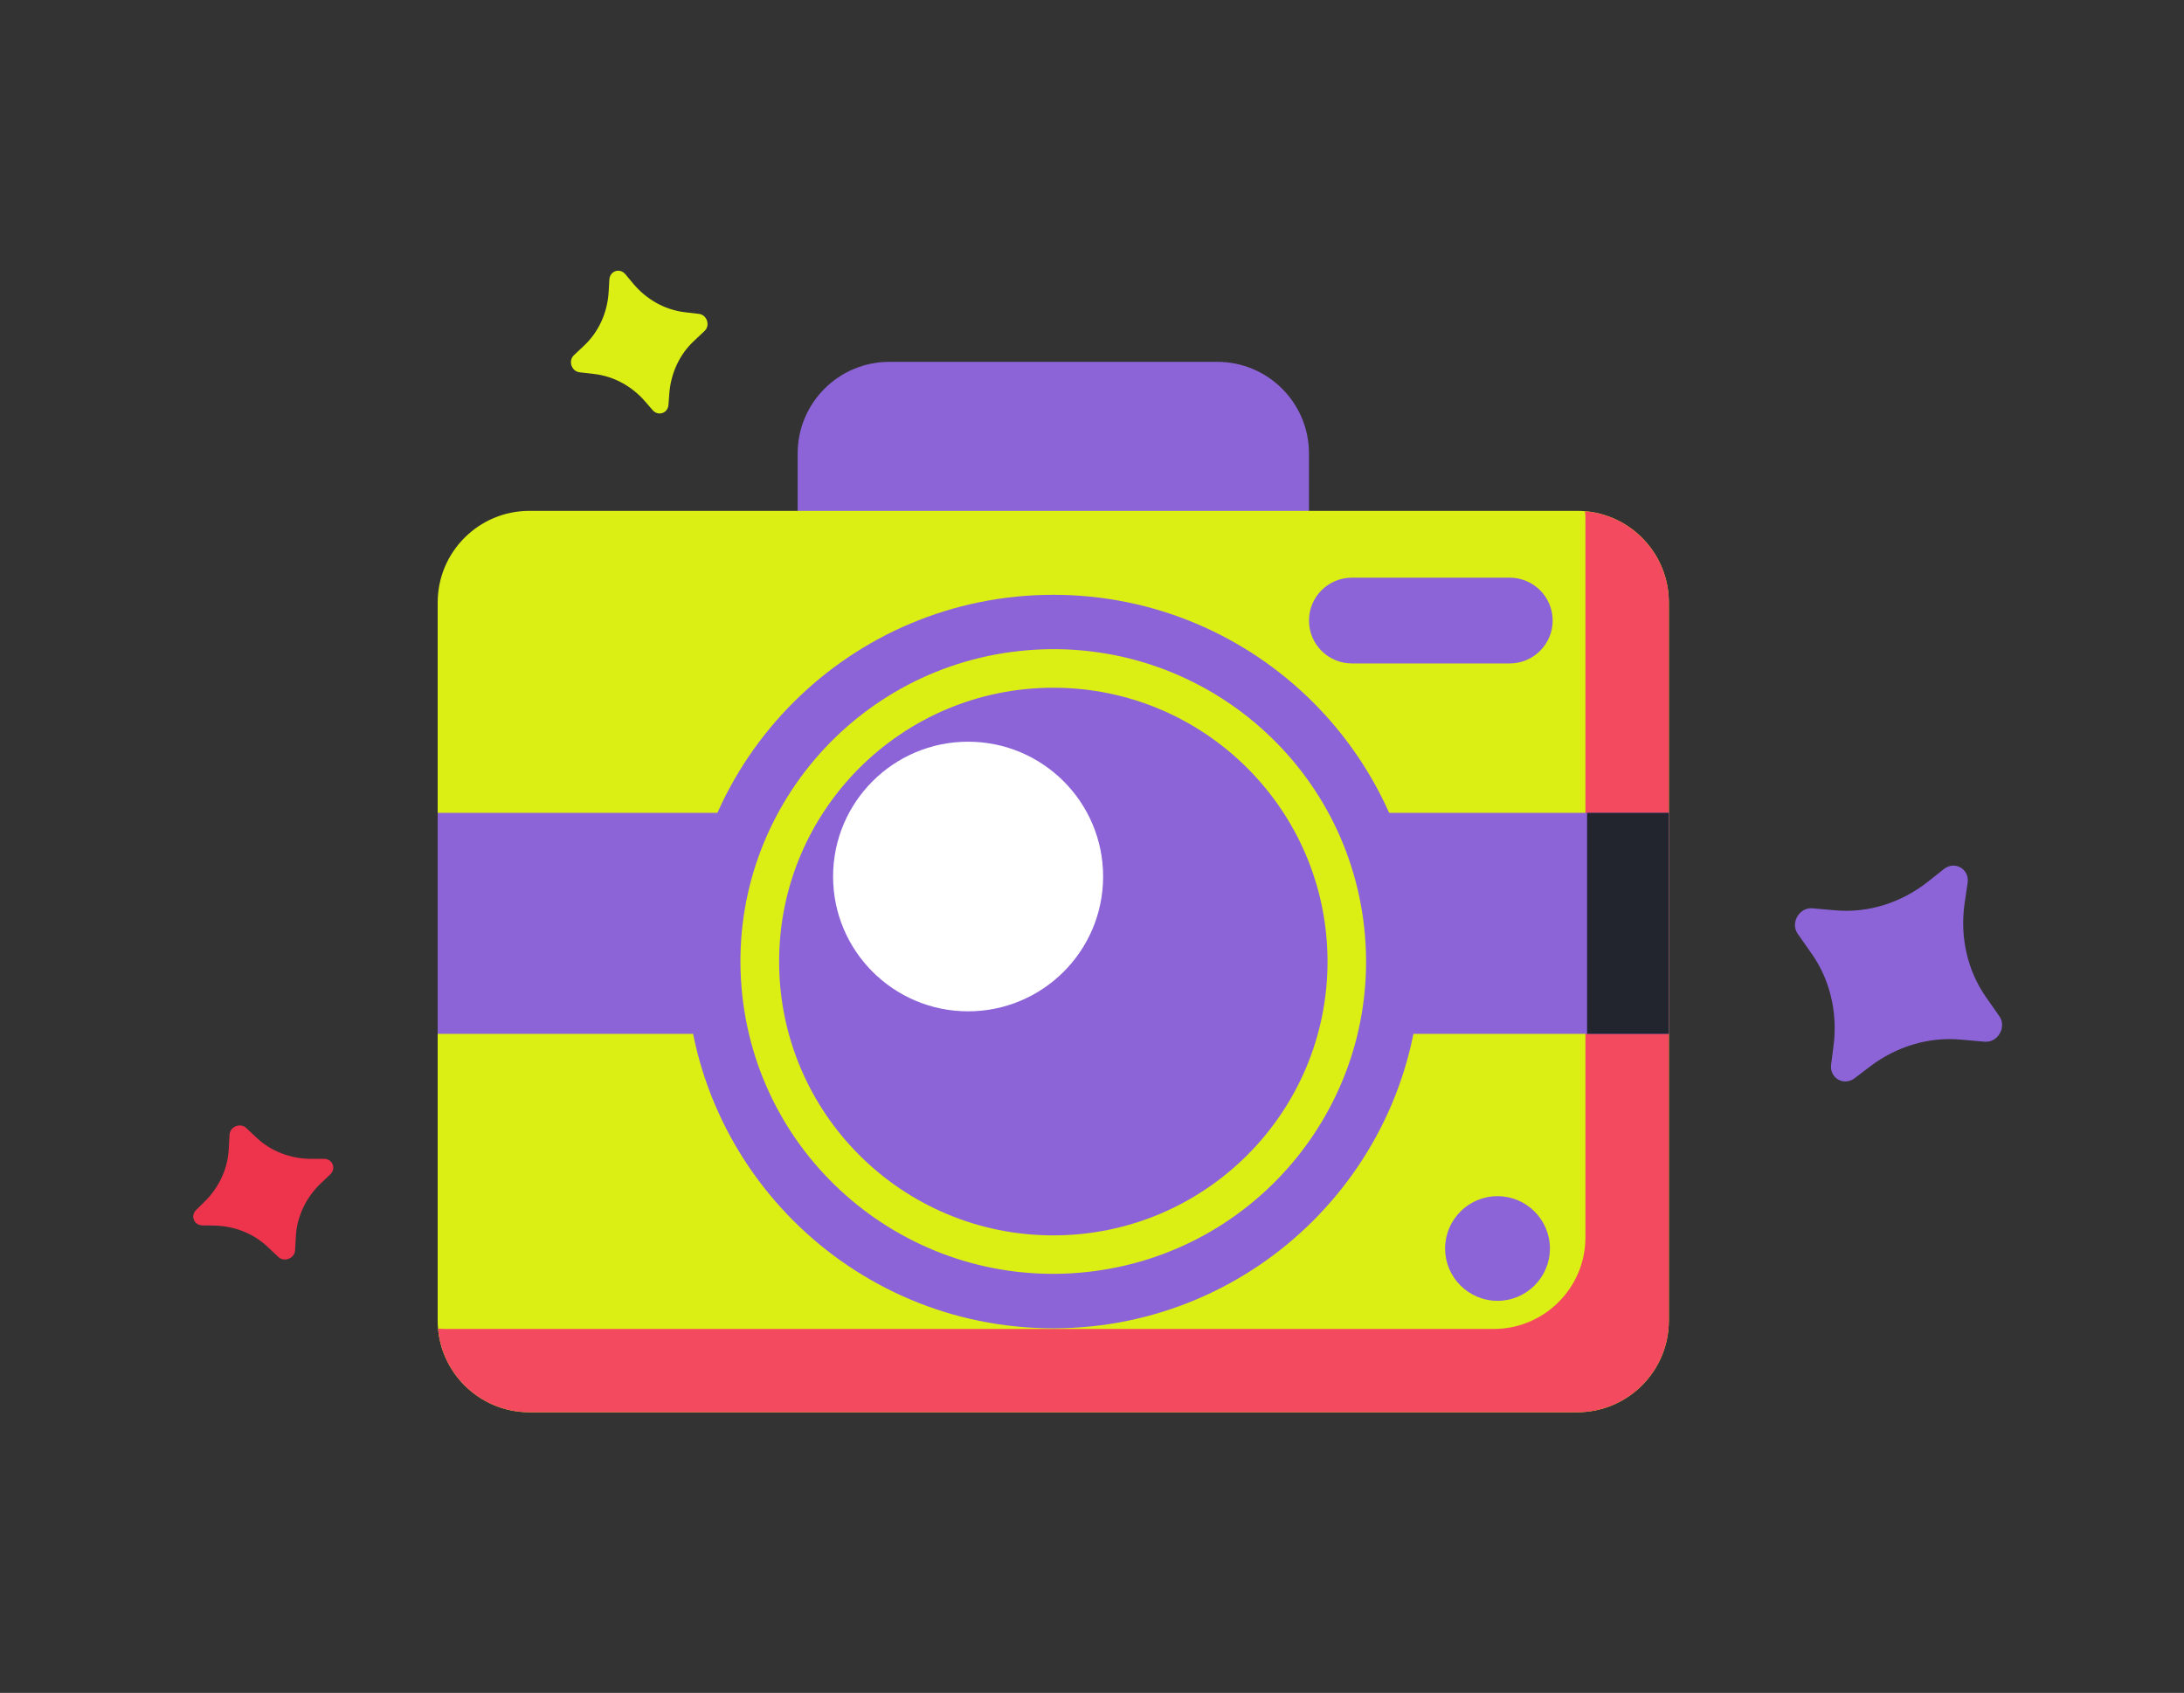 <?xml version="1.0" encoding="UTF-8"?> <svg xmlns="http://www.w3.org/2000/svg" width="169" height="131" viewBox="0 0 169 131" fill="none"><rect x="0" y="0" width="169" height="131" fill="#333333" stroke="none"/><g clip-path="url(#clip0_839_353)"><path d="M94.188 28H68.826C64.903 28 61.723 31.175 61.723 35.092V43.97C61.723 47.887 64.903 51.062 68.826 51.062H94.188C98.11 51.062 101.29 47.887 101.29 43.97V35.092C101.29 31.175 98.11 28 94.188 28Z" fill="#8C64D8"></path><path d="M40.97 39.531H122.036C125.956 39.531 129.138 42.708 129.138 46.623V102.193C129.138 106.108 125.956 109.285 122.036 109.285H40.97C37.05 109.285 33.868 106.108 33.868 102.193V46.623C33.868 42.708 37.05 39.531 40.97 39.531Z" fill="#DCEF15"></path><path d="M122.654 39.56C122.668 39.765 122.682 39.964 122.682 40.176V95.747C122.682 99.661 119.5 102.838 115.58 102.838H34.514C34.308 102.838 34.102 102.824 33.897 102.81C34.209 106.441 37.256 109.285 40.97 109.285H122.036C125.956 109.285 129.138 106.108 129.138 102.193V46.623C129.138 42.914 126.283 39.872 122.654 39.56Z" fill="#F34A5F"></path><path d="M129.138 62.898H33.868V80.003H129.138V62.898Z" fill="#8C64D8"></path><path d="M129.138 62.898H122.81V80.003H129.138V62.898Z" fill="#22252E"></path><path d="M109.926 74.408C109.926 90.08 97.199 102.788 81.503 102.788C65.807 102.788 53.08 90.08 53.08 74.408C53.08 58.735 65.807 46.027 81.503 46.027C97.199 46.027 109.926 58.735 109.926 74.408Z" fill="#8C64D8"></path><path d="M83.502 98.489C96.824 97.386 106.728 85.709 105.624 72.406C104.519 59.104 92.824 49.215 79.502 50.318C66.18 51.421 56.275 63.099 57.38 76.401C58.485 89.703 70.18 99.592 83.502 98.489Z" fill="#DCEF15"></path><path d="M102.725 74.408C102.725 86.109 93.222 95.597 81.503 95.597C69.784 95.597 60.289 86.109 60.289 74.408C60.289 62.706 69.791 53.218 81.503 53.218C93.215 53.218 102.725 62.706 102.725 74.408Z" fill="#8C64D8"></path><path d="M85.36 67.827C85.36 73.592 80.679 78.259 74.912 78.259C69.145 78.259 64.465 73.585 64.465 67.827C64.465 62.068 69.145 57.395 74.912 57.395C80.679 57.395 85.36 62.068 85.36 67.827Z" fill="white"></path><path d="M119.934 96.612C119.934 98.846 118.115 100.661 115.878 100.661C113.641 100.661 111.823 98.846 111.823 96.612C111.823 94.378 113.641 92.562 115.878 92.562C118.115 92.562 119.934 94.378 119.934 96.612Z" fill="#8C64D8"></path><path d="M120.147 48.02C120.147 49.849 118.655 51.339 116.823 51.339H104.614C102.774 51.339 101.29 49.849 101.29 48.02C101.29 46.183 102.782 44.701 104.614 44.701H116.823C118.655 44.701 120.147 46.19 120.147 48.02Z" fill="#8C64D8"></path></g><g clip-path="url(#clip1_839_353)"><g clip-path="url(#clip2_839_353)"><path d="M38.004 28.423L38.241 25.286C38.453 22.495 39.648 19.934 41.591 18.107L44.267 15.591C45.118 14.791 44.611 13.259 43.452 13.124L39.917 12.712C37.2 12.395 34.657 10.989 32.814 8.784L30.679 6.231C29.887 5.283 28.449 5.759 28.377 6.992L28.184 10.314C28.018 13.184 26.814 15.828 24.821 17.701L22.228 20.139C21.378 20.939 21.884 22.471 23.044 22.606L26.692 23.032C29.341 23.34 31.827 24.685 33.66 26.8L35.721 29.177C36.512 30.091 37.912 29.628 38.004 28.423ZM51.726 31.333L51.792 30.45C51.911 28.877 52.584 27.432 53.68 26.402L54.522 25.61C54.978 25.181 54.707 24.361 54.086 24.289L53.001 24.162C51.469 23.983 50.036 23.19 48.997 21.946L48.388 21.218C47.963 20.71 47.192 20.965 47.154 21.625L47.099 22.573C47.006 24.191 46.328 25.682 45.204 26.739L44.409 27.487C43.953 27.916 44.224 28.735 44.845 28.808L45.994 28.942C47.488 29.117 48.889 29.875 49.922 31.068L50.502 31.737C50.926 32.227 51.677 31.979 51.726 31.333Z" fill="#DCEF15"></path></g></g><g clip-path="url(#clip3_839_353)"><g clip-path="url(#clip4_839_353)"><path d="M17.733 80.951L20.878 80.998C23.677 81.041 26.306 82.078 28.247 83.907L30.92 86.426C31.77 87.227 33.269 86.629 33.333 85.463L33.531 81.91C33.682 79.179 34.932 76.555 37.021 74.582L39.441 72.296C40.338 71.448 39.777 70.042 38.542 70.045L35.214 70.054C32.34 70.061 29.627 69.019 27.637 67.144L25.047 64.703C24.197 63.902 22.698 64.501 22.633 65.667L22.43 69.334C22.282 71.997 21.09 74.559 19.089 76.517L16.841 78.718C15.977 79.564 16.524 80.933 17.733 80.951ZM15.659 94.824L16.544 94.837C18.122 94.86 19.604 95.445 20.699 96.476L21.541 97.269C21.996 97.698 22.798 97.378 22.833 96.753L22.894 95.663C22.98 94.123 23.685 92.644 24.863 91.532L25.553 90.88C26.034 90.425 25.733 89.671 25.072 89.673L24.122 89.676C22.502 89.681 20.972 89.094 19.849 88.036L19.054 87.288C18.599 86.859 17.797 87.179 17.762 87.803L17.698 88.958C17.614 90.46 16.942 91.904 15.813 93.008L15.181 93.627C14.718 94.08 15.011 94.814 15.659 94.824Z" fill="#EE344C"></path></g></g><g clip-path="url(#clip5_839_353)"><g clip-path="url(#clip6_839_353)"><path d="M132.123 63.473L136.218 60.344C139.863 57.56 144.299 56.229 148.651 56.614L154.646 57.145C156.552 57.314 157.874 55.024 156.775 53.458L153.426 48.685C150.851 45.017 149.799 40.373 150.486 35.715L151.282 30.32C151.577 28.318 149.428 27.077 147.842 28.334L143.568 31.72C139.877 34.645 135.329 36.055 130.865 35.66L125.057 35.145C123.151 34.977 121.829 37.267 122.928 38.833L126.386 43.76C128.896 47.336 129.961 51.842 129.372 56.391L128.711 61.503C128.456 63.467 130.548 64.675 132.123 63.473ZM143.522 83.43L144.675 82.549C146.729 80.979 149.23 80.228 151.684 80.444L153.572 80.611C154.593 80.701 155.3 79.476 154.712 78.637L153.685 77.172C152.234 75.103 151.641 72.485 152.029 69.859L152.256 68.319C152.415 67.247 151.262 66.581 150.413 67.255L149.193 68.222C147.113 69.871 144.55 70.666 142.032 70.444L140.25 70.287C139.229 70.197 138.522 71.422 139.11 72.261L140.198 73.813C141.613 75.83 142.213 78.371 141.88 80.936L141.694 82.374C141.557 83.427 142.679 84.074 143.522 83.43Z" fill="#8C64D8"></path></g></g><defs><clipPath id="clip0_839_353"><rect width="105" height="91" fill="white" transform="translate(33.868 28)"></rect></clipPath><clipPath id="clip1_839_353"><rect width="14" height="16" fill="white" transform="translate(39.868 20.394) rotate(-18.29)"></rect></clipPath><clipPath id="clip2_839_353"><rect width="31.652" height="34.667" fill="white" transform="translate(17.25 8.21) rotate(-18.29)"></rect></clipPath><clipPath id="clip3_839_353"><rect width="14" height="16" fill="white" transform="translate(25.86 82.326) rotate(68.239)"></rect></clipPath><clipPath id="clip4_839_353"><rect width="31.652" height="34.667" fill="white" transform="translate(36.652 59.011) rotate(68.239)"></rect></clipPath><clipPath id="clip5_839_353"><rect width="22.939" height="26.216" fill="white" transform="translate(143.976 57) rotate(30)"></rect></clipPath><clipPath id="clip6_839_353"><rect width="51.862" height="56.801" fill="white" transform="translate(134.22 16.051) rotate(30)"></rect></clipPath></defs></svg> 